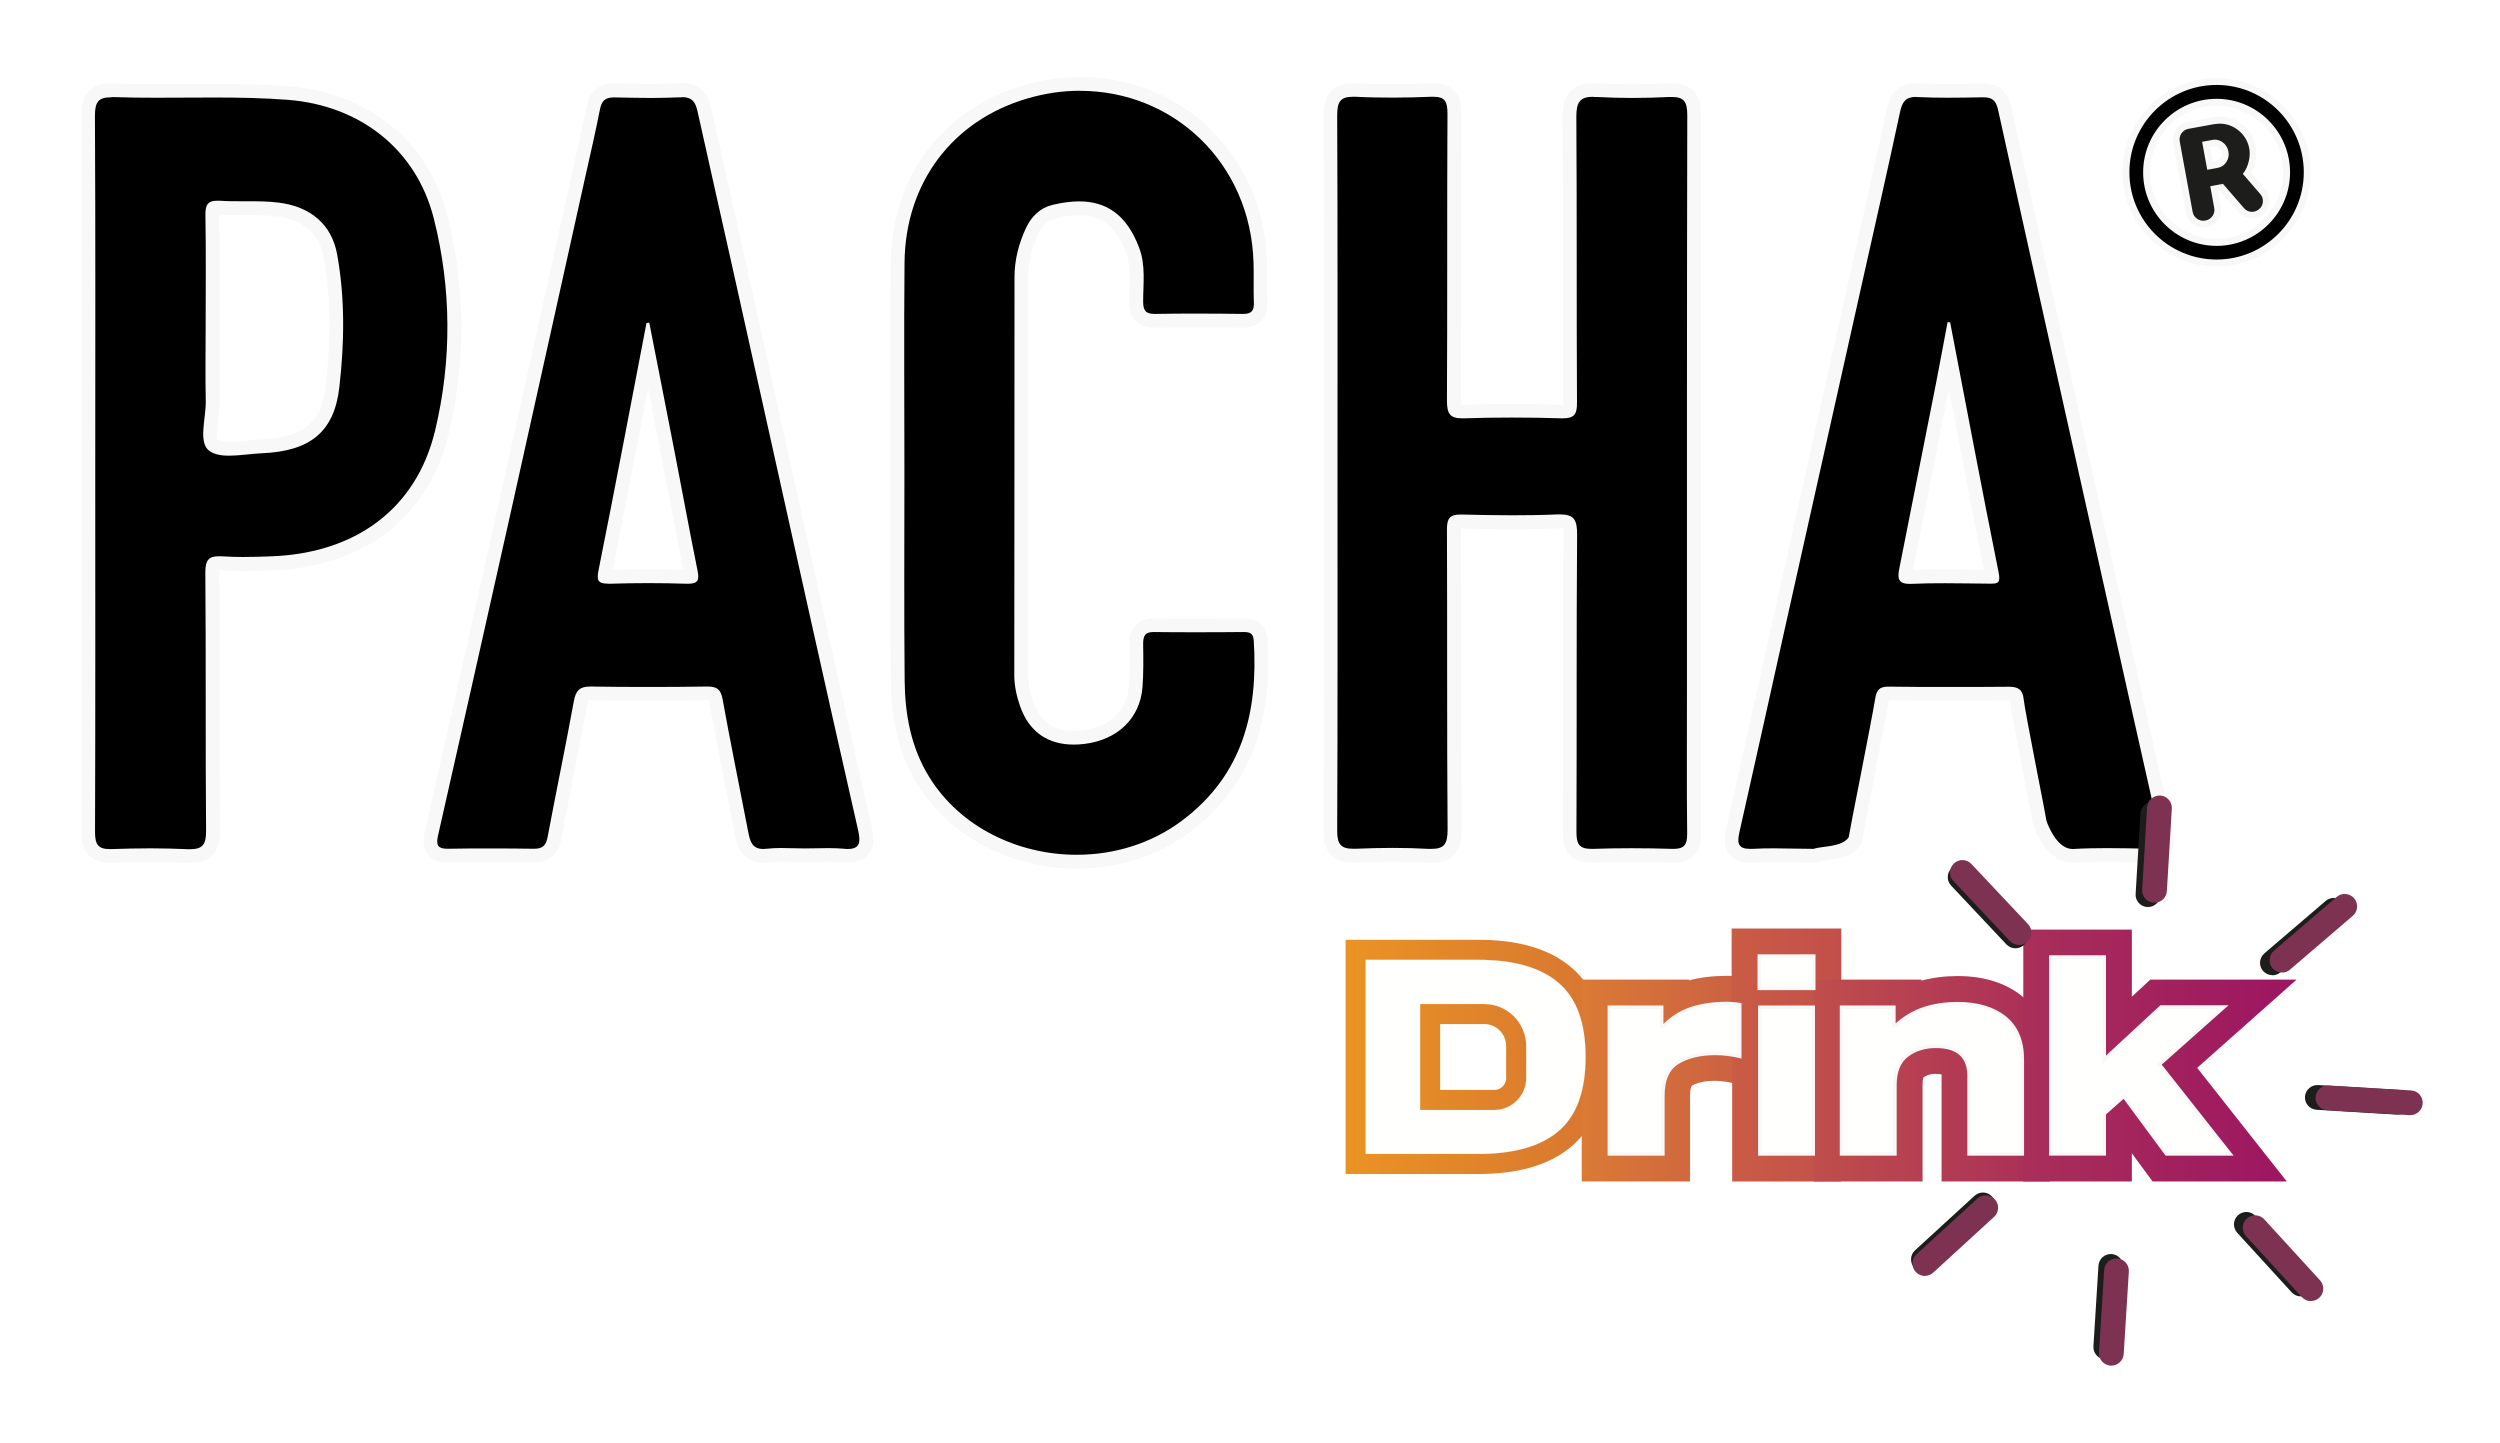 <?xml version="1.0" encoding="UTF-8"?> <svg xmlns="http://www.w3.org/2000/svg" width="227" height="131" viewBox="0 0 227 131" fill="none"><g filter="url(#filter0_d_273_227)"><path d="M129.266 77.702C128.223 77.643 127.141 77.614 126.049 77.614C124.957 77.614 123.845 77.643 122.743 77.692C122.646 77.692 122.548 77.692 122.46 77.692C122.012 77.692 121.368 77.643 120.92 77.194C120.452 76.716 120.393 76.023 120.393 75.398C120.432 67.101 120.432 58.813 120.422 50.516V35.367C120.422 27.079 120.422 18.792 120.393 10.495C120.393 9.821 120.452 9.138 120.92 8.659C121.368 8.21 122.002 8.162 122.441 8.162C122.529 8.162 122.616 8.162 122.704 8.162C123.825 8.22 124.947 8.24 126.078 8.24C127.209 8.24 128.379 8.21 129.53 8.162H129.754C130.163 8.162 130.749 8.201 131.168 8.62C131.597 9.06 131.655 9.694 131.655 10.319C131.636 14.438 131.636 18.567 131.636 22.687C131.636 27.255 131.636 31.833 131.607 36.401C131.607 36.997 131.685 37.182 131.743 37.231C131.782 37.27 131.909 37.348 132.377 37.348H132.523C133.976 37.299 135.429 37.28 136.882 37.28C138.335 37.28 139.895 37.299 141.396 37.348H141.416C141.962 37.348 142.05 37.27 142.069 37.26C142.098 37.231 142.176 37.104 142.176 36.557C142.157 32.624 142.157 28.7 142.157 24.766C142.157 20.051 142.157 15.336 142.118 10.631C142.118 9.958 142.176 9.196 142.674 8.689C143.142 8.21 143.815 8.162 144.283 8.162C144.39 8.162 144.497 8.162 144.614 8.171C145.667 8.23 146.759 8.259 147.842 8.259C148.924 8.259 150.036 8.23 151.138 8.171C151.235 8.171 151.333 8.171 151.43 8.171C151.859 8.171 152.483 8.22 152.922 8.659C153.38 9.128 153.448 9.811 153.448 10.485C153.409 24.492 153.419 38.5 153.419 52.508V65.91C153.419 69.17 153.409 72.421 153.439 75.681C153.439 76.169 153.4 76.794 152.98 77.214C152.571 77.633 151.986 77.672 151.576 77.672H151.44C150.201 77.633 148.963 77.614 147.725 77.614C146.584 77.614 145.433 77.633 144.292 77.682H144.097C143.678 77.682 143.064 77.633 142.635 77.204C142.186 76.755 142.128 76.101 142.137 75.505C142.157 71.601 142.157 67.706 142.157 63.801C142.157 58.706 142.157 53.62 142.196 48.525C142.196 47.949 142.137 47.598 142.02 47.48C141.923 47.383 141.669 47.324 141.279 47.324H141.055C139.807 47.383 138.491 47.412 137.028 47.412C135.468 47.412 133.898 47.383 132.338 47.344H132.328C131.831 47.344 131.743 47.422 131.743 47.422C131.724 47.441 131.646 47.549 131.646 48.056C131.665 51.99 131.665 55.934 131.665 59.868C131.665 65.022 131.665 70.176 131.704 75.33C131.704 75.974 131.646 76.696 131.178 77.175C130.729 77.624 130.076 77.682 129.627 77.682C129.53 77.682 129.422 77.682 129.315 77.682L129.266 77.702Z" fill="black"></path><path d="M144.273 8.806C144.37 8.806 144.468 8.806 144.565 8.806C145.648 8.864 146.74 8.894 147.832 8.894C148.924 8.894 150.045 8.864 151.157 8.806C151.245 8.806 151.333 8.806 151.411 8.806C152.551 8.806 152.805 9.284 152.805 10.504C152.766 27.792 152.776 45.079 152.776 62.367C152.776 66.818 152.746 71.259 152.795 75.71C152.805 76.716 152.512 77.077 151.557 77.077C151.518 77.077 151.479 77.077 151.44 77.077C150.192 77.038 148.953 77.018 147.705 77.018C146.555 77.018 145.404 77.038 144.253 77.077C144.195 77.077 144.136 77.077 144.078 77.077C142.996 77.077 142.732 76.628 142.742 75.525C142.781 66.535 142.732 57.535 142.801 48.544C142.81 47.197 142.518 46.709 141.26 46.709C141.182 46.709 141.094 46.709 141.006 46.709C139.671 46.768 138.335 46.787 136.999 46.787C135.439 46.787 133.879 46.758 132.318 46.719C132.279 46.719 132.25 46.719 132.211 46.719C131.246 46.719 130.983 47.061 130.983 48.066C131.022 57.164 130.973 66.252 131.041 75.349C131.041 76.638 130.719 77.077 129.588 77.077C129.5 77.077 129.403 77.077 129.305 77.077C128.223 77.018 127.141 76.989 126.058 76.989C124.976 76.989 123.825 77.018 122.714 77.067C122.626 77.067 122.538 77.067 122.46 77.067C121.358 77.067 121.007 76.657 121.017 75.398C121.066 64.553 121.046 53.718 121.046 42.873C121.046 32.077 121.066 21.291 121.017 10.495C121.017 9.274 121.28 8.786 122.441 8.786C122.519 8.786 122.597 8.786 122.675 8.786C123.806 8.845 124.937 8.864 126.068 8.864C127.199 8.864 128.399 8.835 129.559 8.786C129.627 8.786 129.686 8.786 129.754 8.786C130.817 8.786 131.031 9.235 131.031 10.319C130.983 19.016 131.031 27.704 130.983 36.401C130.983 37.582 131.265 37.983 132.377 37.983C132.426 37.983 132.484 37.983 132.543 37.983C133.986 37.934 135.429 37.914 136.872 37.914C138.315 37.914 139.875 37.934 141.377 37.983C141.426 37.983 141.474 37.983 141.513 37.983C142.528 37.983 142.801 37.631 142.791 36.557C142.742 27.919 142.791 19.27 142.732 10.631C142.723 9.284 143.054 8.786 144.273 8.786V8.806ZM144.273 7.556C143.941 7.556 142.927 7.556 142.225 8.269C141.562 8.943 141.484 9.899 141.484 10.661C141.523 15.366 141.523 20.149 141.523 24.776C141.523 28.709 141.523 32.653 141.543 36.587C141.543 36.655 141.543 36.704 141.543 36.753C141.543 36.753 141.523 36.753 141.513 36.753H141.406C139.856 36.704 138.335 36.684 136.872 36.684C135.409 36.684 133.918 36.704 132.504 36.753H132.377C132.328 36.753 132.279 36.753 132.24 36.753C132.24 36.675 132.231 36.577 132.24 36.44C132.27 31.852 132.27 27.186 132.27 22.667C132.27 18.567 132.27 14.458 132.289 10.358C132.289 9.636 132.221 8.816 131.626 8.22C130.973 7.566 130.066 7.566 129.764 7.566C129.686 7.566 129.598 7.566 129.52 7.566C128.36 7.615 127.199 7.644 126.088 7.644C124.976 7.644 123.835 7.615 122.753 7.566C122.646 7.566 122.548 7.566 122.46 7.566C122.139 7.566 121.183 7.566 120.5 8.249C119.867 8.884 119.789 9.753 119.789 10.524C119.828 18.802 119.828 27.216 119.818 35.347V42.893V50.458C119.818 58.638 119.818 67.091 119.789 75.408C119.789 76.111 119.867 77.009 120.5 77.643C121.115 78.258 121.924 78.326 122.48 78.326C122.577 78.326 122.685 78.326 122.792 78.326C123.903 78.278 125.005 78.248 126.078 78.248C127.15 78.248 128.223 78.278 129.257 78.326C129.383 78.326 129.5 78.336 129.608 78.336C130.163 78.336 130.983 78.268 131.597 77.643C132.24 76.999 132.318 76.081 132.309 75.349C132.27 70.186 132.27 64.944 132.27 59.868C132.27 55.934 132.27 52.01 132.25 48.076C132.25 48.047 132.25 48.017 132.25 47.988H132.309C133.713 48.017 135.361 48.056 137.018 48.056C138.5 48.056 139.827 48.027 141.075 47.978C141.143 47.978 141.211 47.978 141.27 47.978C141.387 47.978 141.474 47.978 141.533 47.988C141.552 48.086 141.562 48.261 141.562 48.544C141.523 53.64 141.523 58.823 141.523 63.831C141.523 67.726 141.523 71.63 141.504 75.525C141.504 76.198 141.572 77.048 142.186 77.663C142.849 78.326 143.785 78.326 144.088 78.326C144.156 78.326 144.234 78.326 144.312 78.326C145.394 78.287 146.506 78.268 147.715 78.268C148.846 78.268 150.065 78.287 151.411 78.326H151.567C151.869 78.326 152.766 78.326 153.409 77.682C153.995 77.087 154.063 76.267 154.053 75.701C154.014 72.45 154.024 69.141 154.024 65.939V62.376V52.059C154.024 38.441 154.024 24.366 154.053 10.514C154.053 9.743 153.975 8.864 153.351 8.24C152.678 7.566 151.732 7.566 151.42 7.566C151.323 7.566 151.216 7.566 151.099 7.566C150.006 7.625 148.914 7.654 147.842 7.654C146.769 7.654 145.697 7.625 144.643 7.566C144.517 7.566 144.39 7.556 144.283 7.556H144.273Z" fill="#F8F8F8"></path><path d="M158.509 77.712C158.265 77.712 157.534 77.712 157.115 77.184C156.725 76.696 156.803 76.042 156.939 75.466C157.846 71.454 158.733 67.452 159.621 63.44L168.874 22.023C169.771 18.04 170.668 14.057 171.517 10.065C171.712 9.138 172.121 8.191 173.603 8.191H173.808C174.676 8.24 175.554 8.249 176.431 8.249C177.475 8.249 178.518 8.23 179.561 8.21H179.698C180.79 8.21 181.385 8.708 181.628 9.841C183.988 20.529 186.367 31.218 188.756 41.897L190.784 50.975C192.627 59.204 194.46 67.442 196.323 75.662C196.44 76.179 196.508 76.765 196.157 77.204C195.806 77.643 195.241 77.692 194.841 77.692H194.529C193.339 77.663 192.15 77.633 190.95 77.633C189.751 77.633 188.825 77.663 187.898 77.712C185.802 77.712 184.856 74.754 184.846 74.725L184.827 74.656V74.588C184.797 74.441 184.524 73.007 184.222 71.474C183.462 67.54 182.818 64.241 182.75 63.577C182.691 63.05 182.613 62.982 182.048 62.982C180.215 63.001 178.411 63.001 176.607 63.001C174.803 63.001 172.931 63.001 171.088 62.972H171.068C170.629 62.972 170.581 62.972 170.493 63.528C170.288 64.787 169.508 68.79 168.884 72.001C168.494 74.012 168.123 75.906 168.094 76.101L168.075 76.247L167.987 76.384C167.402 77.243 166.232 77.399 165.296 77.516C164.964 77.565 164.662 77.604 164.486 77.663L164.389 77.702H164.282C163.726 77.702 163.18 77.692 162.624 77.682C161.98 77.672 161.337 77.653 160.693 77.653C160.05 77.653 159.416 77.663 158.782 77.702C158.694 77.702 158.519 77.702 158.519 77.702L158.509 77.712ZM172.619 52.361C172.619 52.361 172.745 52.4 172.979 52.4H173.116C174.15 52.351 175.173 52.332 176.207 52.332C177.172 52.332 178.128 52.342 179.093 52.361C179.093 52.361 180.478 52.381 180.507 52.381C180.507 52.312 180.488 52.224 180.468 52.107C179.308 46.358 178.196 40.501 177.114 34.84L176.577 32.018C176.392 32.975 176.217 33.941 176.031 34.898C174.949 40.364 173.867 45.831 172.784 51.287L172.697 51.727C172.609 52.166 172.619 52.322 172.638 52.371L172.619 52.361Z" fill="black"></path><path d="M173.613 8.816C173.672 8.816 173.73 8.816 173.789 8.816C174.676 8.855 175.554 8.874 176.441 8.874C177.504 8.874 178.567 8.855 179.63 8.835C179.649 8.835 179.678 8.835 179.698 8.835C180.488 8.835 180.829 9.118 181.024 9.967C183.803 22.599 186.631 35.22 189.449 47.842C191.526 57.164 193.612 66.486 195.709 75.798C195.904 76.677 195.777 77.067 194.831 77.067C194.802 77.067 194.773 77.067 194.743 77.067C193.476 77.038 192.198 77.009 190.931 77.009C189.907 77.009 188.873 77.028 187.849 77.087C187.82 77.087 187.801 77.087 187.771 77.087C186.328 77.087 185.49 74.754 185.422 74.539C185.402 74.246 183.462 64.602 183.354 63.518C183.267 62.63 182.867 62.357 182.028 62.357C182.018 62.357 182.009 62.357 181.999 62.357C180.176 62.376 178.362 62.376 176.539 62.376C174.715 62.376 172.901 62.376 171.088 62.347C171.078 62.347 171.068 62.347 171.059 62.347C170.259 62.347 169.996 62.64 169.869 63.431C169.528 65.539 167.499 75.642 167.46 76.032C166.836 76.94 165.023 76.813 164.262 77.077C163.063 77.077 161.864 77.028 160.654 77.028C160.011 77.028 159.367 77.038 158.724 77.077C158.646 77.077 158.568 77.077 158.499 77.077C157.446 77.077 157.31 76.589 157.534 75.593C158.948 69.326 160.333 63.06 161.727 56.793C163.989 46.641 166.261 36.499 168.533 26.347C169.732 20.959 170.971 15.58 172.121 10.182C172.326 9.235 172.638 8.796 173.604 8.796L173.613 8.816ZM172.979 53.015C173.028 53.015 173.087 53.015 173.145 53.015C174.159 52.966 175.173 52.957 176.197 52.957C177.523 52.957 178.849 52.986 180.176 52.996C180.254 52.996 180.332 52.996 180.4 52.996C181.004 52.996 181.268 52.918 181.073 51.971C179.552 44.415 178.128 36.841 176.675 29.276C176.597 29.266 176.519 29.256 176.441 29.246C176.09 31.081 175.758 32.926 175.398 34.761C174.286 40.374 173.174 45.977 172.063 51.59C171.897 52.439 171.887 53.015 172.979 53.015ZM173.613 7.556C171.419 7.556 171.039 9.343 170.912 9.928C170.064 13.911 169.147 17.942 168.27 21.857L167.324 26.084L165.676 33.434C163.96 41.136 162.234 48.828 160.518 56.529L159.036 63.187C158.139 67.228 157.232 71.279 156.325 75.32C156.228 75.759 155.994 76.774 156.627 77.565C157.232 78.326 158.197 78.326 158.509 78.326C158.607 78.326 158.704 78.326 158.812 78.326C159.367 78.297 159.972 78.278 160.674 78.278C161.317 78.278 161.961 78.287 162.595 78.307C163.151 78.317 163.706 78.326 164.272 78.326H164.486L164.691 78.258C164.799 78.219 165.14 78.17 165.374 78.141C166.378 78.004 167.753 77.829 168.504 76.735L168.679 76.472L168.709 76.159C168.738 75.954 169.118 73.992 169.489 72.099C170.113 68.887 170.893 64.895 171.098 63.626C171.098 63.616 171.098 63.606 171.098 63.587C172.921 63.606 174.725 63.616 176.529 63.616C178.352 63.616 180.176 63.616 181.999 63.596C181.999 63.596 182.067 63.596 182.097 63.596C182.097 63.606 182.097 63.616 182.097 63.636C182.165 64.329 182.808 67.647 183.579 71.601C183.852 73.026 184.144 74.5 184.173 74.686V74.822L184.222 74.9C184.261 75.037 185.324 78.326 187.762 78.326C187.81 78.326 187.859 78.326 187.908 78.326C188.815 78.278 189.8 78.248 190.921 78.248C192.12 78.248 193.31 78.278 194.509 78.307H194.704H194.812C195.114 78.307 196.04 78.307 196.615 77.585C197.201 76.853 196.996 75.915 196.898 75.515C195.016 67.208 193.164 58.892 191.311 50.575L190.638 47.568L189.439 42.2C187.06 31.55 184.602 20.539 182.214 9.704C181.901 8.279 181.073 7.586 179.669 7.586H179.571C178.489 7.605 177.445 7.625 176.412 7.625C175.446 7.625 174.598 7.605 173.818 7.566C173.74 7.566 173.662 7.566 173.584 7.566L173.613 7.556ZM173.301 51.746C174.393 46.27 175.476 40.794 176.558 35.318C177.582 40.706 178.645 46.26 179.747 51.727H179.064C178.108 51.707 177.153 51.688 176.187 51.688C175.095 51.688 174.169 51.707 173.301 51.736V51.746Z" fill="#F8F8F8"></path><path d="M68.919 77.721C67.329 77.721 67.066 76.364 66.929 75.642C66.647 74.188 66.364 72.733 66.081 71.288C65.574 68.731 65.077 66.174 64.609 63.616C64.501 63.011 64.414 62.972 63.838 62.972C61.995 63.001 60.211 63.011 58.427 63.011C56.711 63.011 54.985 63.001 53.269 62.972C52.625 62.972 52.479 63.05 52.342 63.772C51.942 65.978 51.504 68.184 51.065 70.391C50.694 72.294 50.314 74.188 49.963 76.091C49.826 76.833 49.485 77.692 48.13 77.692C46.774 77.672 45.468 77.663 44.161 77.663C42.855 77.663 41.597 77.663 40.31 77.692C39.851 77.692 39.286 77.643 38.944 77.214C38.603 76.784 38.672 76.218 38.769 75.769C41.002 65.92 43.215 56.061 45.419 46.212C47.028 38.988 48.637 31.765 50.236 24.541L52.479 14.458C52.83 12.906 53.181 11.354 53.483 9.802C53.697 8.738 54.302 8.22 55.336 8.22C56.496 8.24 57.588 8.269 58.68 8.269C59.577 8.269 60.465 8.249 61.362 8.21H61.537C62.99 8.21 63.39 9.167 63.575 10.007C64.189 12.769 64.804 15.531 65.428 18.304C65.886 20.344 66.344 22.394 66.803 24.434C66.803 24.434 72.331 49.355 73.57 54.889C75.081 61.683 76.612 68.477 78.153 75.271C78.309 75.964 78.396 76.667 77.987 77.194C77.704 77.555 77.255 77.731 76.622 77.731C76.495 77.731 76.368 77.731 76.222 77.712C75.783 77.672 75.344 77.663 74.906 77.663C74.545 77.663 74.174 77.663 73.814 77.682C73.443 77.682 73.063 77.702 72.692 77.702C72.322 77.702 71.98 77.692 71.629 77.682C71.278 77.672 70.927 77.663 70.576 77.663C70.157 77.663 69.738 77.672 69.318 77.721C69.182 77.741 69.065 77.741 68.948 77.741L68.919 77.721ZM54.517 52.371C54.575 52.381 54.663 52.391 54.809 52.391H54.946C56.126 52.351 57.296 52.332 58.475 52.332C59.655 52.332 60.825 52.351 62.005 52.391H62.025C62.259 52.391 62.366 52.371 62.415 52.361C62.386 52.342 62.386 52.205 62.327 51.912C61.879 49.677 61.449 47.441 61.02 45.206L60.309 41.526C59.772 38.783 58.436 31.95 58.436 31.95L57.871 34.879C56.788 40.54 55.706 46.192 54.575 51.844C54.517 52.127 54.507 52.283 54.507 52.361L54.517 52.371Z" fill="black"></path><path d="M61.518 8.816C62.454 8.816 62.756 9.284 62.941 10.133C64.004 14.946 65.096 19.748 66.169 24.561C68.431 34.713 70.674 44.864 72.936 55.016C74.447 61.81 75.978 68.614 77.519 75.398C77.753 76.442 77.704 77.087 76.583 77.087C76.475 77.087 76.368 77.087 76.241 77.067C75.783 77.028 75.325 77.009 74.857 77.009C74.126 77.009 73.384 77.038 72.653 77.038C71.951 77.038 71.239 76.999 70.537 76.999C70.089 76.999 69.65 77.018 69.211 77.067C69.104 77.077 69.006 77.087 68.909 77.087C67.895 77.087 67.7 76.394 67.534 75.515C66.764 71.503 65.935 67.511 65.213 63.489C65.047 62.562 64.667 62.337 63.819 62.337C63.799 62.337 63.77 62.337 63.751 62.337C61.976 62.367 60.201 62.376 58.427 62.376C56.652 62.376 54.985 62.367 53.269 62.337C53.249 62.337 53.22 62.337 53.2 62.337C52.245 62.337 51.884 62.689 51.708 63.655C50.958 67.765 50.099 71.864 49.329 75.974C49.183 76.755 48.89 77.067 48.11 77.067C48.1 77.067 48.081 77.067 48.071 77.067C46.765 77.048 45.458 77.038 44.151 77.038C42.845 77.038 41.577 77.038 40.29 77.067C40.271 77.067 40.251 77.067 40.232 77.067C39.383 77.067 39.178 76.774 39.364 75.915C41.597 66.066 43.81 56.207 46.014 46.358C48.257 36.304 50.48 26.249 52.713 16.195C53.181 14.106 53.668 12.017 54.078 9.919C54.234 9.157 54.556 8.845 55.326 8.845C55.345 8.845 55.365 8.845 55.384 8.845C56.477 8.864 57.569 8.894 58.661 8.894C59.568 8.894 60.474 8.874 61.371 8.835C61.42 8.835 61.469 8.835 61.518 8.835V8.816ZM54.809 53.005C54.809 53.005 54.907 53.005 54.955 53.005C56.126 52.966 57.296 52.947 58.475 52.947C59.655 52.947 60.816 52.966 61.976 53.005C62.015 53.005 62.054 53.005 62.093 53.005C63.019 53.005 63.107 52.625 62.931 51.776C62.23 48.32 61.596 44.855 60.923 41.389C60.143 37.358 59.343 33.327 58.553 29.295C58.466 29.305 58.388 29.314 58.3 29.334C56.867 36.792 55.453 44.259 53.961 51.707C53.766 52.673 53.853 52.996 54.799 52.996L54.809 53.005ZM61.518 7.556C61.449 7.556 61.381 7.556 61.313 7.556C60.513 7.595 59.645 7.615 58.661 7.615C57.578 7.615 56.496 7.595 55.414 7.566H55.404H55.336C54.4 7.566 53.21 7.927 52.869 9.655C52.557 11.207 52.206 12.789 51.864 14.311L51.504 15.902L49.651 24.248C48.042 31.521 46.423 38.793 44.805 46.065C42.523 56.295 40.28 66.242 38.155 75.623C38.077 75.964 37.872 76.872 38.447 77.594C39.013 78.307 39.939 78.307 40.241 78.307H40.31C41.597 78.287 42.874 78.278 44.161 78.278C45.458 78.278 46.765 78.278 48.062 78.307C49.485 78.307 50.304 77.594 50.568 76.198C50.919 74.295 51.299 72.391 51.669 70.488C52.098 68.321 52.537 66.086 52.947 63.87C52.976 63.733 52.995 63.645 53.015 63.587C53.054 63.587 53.122 63.587 53.21 63.587C54.936 63.616 56.681 63.626 58.436 63.626C60.192 63.626 61.995 63.616 63.78 63.587C63.858 63.587 63.916 63.587 63.965 63.587C63.965 63.616 63.985 63.665 63.994 63.714C64.453 66.271 64.969 68.858 65.457 71.367C65.749 72.831 66.032 74.285 66.315 75.749C66.452 76.462 66.812 78.336 68.919 78.336C69.055 78.336 69.201 78.336 69.367 78.307C69.708 78.268 70.089 78.248 70.547 78.248C70.888 78.248 71.23 78.248 71.571 78.268C71.932 78.278 72.302 78.287 72.663 78.287C73.043 78.287 73.424 78.287 73.804 78.268C74.165 78.268 74.516 78.248 74.876 78.248C75.374 78.248 75.773 78.268 76.144 78.297C76.31 78.317 76.466 78.317 76.602 78.317C77.431 78.317 78.055 78.053 78.465 77.546C79.128 76.716 78.874 75.623 78.757 75.095C77.392 69.112 75.939 62.63 74.174 54.714C72.946 49.208 71.727 43.703 70.508 38.197C69.474 33.551 68.451 28.904 67.417 24.258C66.959 22.198 66.5 20.149 66.032 18.099C65.408 15.346 64.794 12.593 64.189 9.831C63.858 8.308 62.961 7.537 61.547 7.537L61.518 7.556ZM55.238 51.736C56.33 46.231 57.413 40.638 58.446 35.22C58.865 37.358 59.285 39.496 59.694 41.633C59.928 42.854 60.162 44.074 60.396 45.294C60.806 47.441 61.215 49.589 61.644 51.736C60.591 51.707 59.519 51.688 58.466 51.688C57.413 51.688 56.311 51.707 55.228 51.736H55.238Z" fill="#F8F8F8"></path><path d="M16.625 77.702C15.504 77.653 14.382 77.624 13.261 77.624C12.139 77.624 10.94 77.653 9.79 77.692H9.585C9.165 77.692 8.561 77.643 8.132 77.214C7.683 76.765 7.635 76.111 7.635 75.525C7.664 67.052 7.664 58.579 7.664 50.106V35.269C7.664 27.001 7.664 18.733 7.635 10.465C7.635 9.85 7.693 9.157 8.161 8.689C8.61 8.24 9.243 8.181 9.751 8.181H9.975C11.242 8.23 12.52 8.24 13.787 8.24C14.675 8.24 15.552 8.24 16.44 8.23C17.327 8.23 18.214 8.22 19.102 8.22C21.081 8.22 23.441 8.249 25.869 8.445C32.724 8.991 37.999 13.286 39.617 19.66C41.265 26.132 41.304 32.712 39.744 39.222C37.989 46.524 32.333 50.868 24.211 51.131C23.294 51.16 22.495 51.19 21.705 51.19C21.071 51.19 20.437 51.17 19.804 51.131C19.696 51.131 19.589 51.121 19.501 51.121C19.141 51.121 19.053 51.19 19.033 51.209C19.004 51.239 18.897 51.395 18.907 52.02C18.945 55.973 18.945 59.926 18.945 63.88C18.945 67.726 18.945 71.562 18.975 75.408C18.975 76.033 18.926 76.745 18.458 77.214C18.009 77.663 17.366 77.712 16.927 77.712H16.664L16.625 77.702ZM19.326 18.85C19.092 18.85 18.994 18.889 18.975 18.909C18.955 18.928 18.887 19.026 18.897 19.582C18.936 22.003 18.926 24.434 18.926 26.855V31.657C18.907 33.229 18.897 34.791 18.926 36.352C18.936 36.88 18.867 37.465 18.809 38.022C18.692 38.998 18.565 40.111 18.985 40.423C19.277 40.638 19.755 40.745 20.457 40.745C20.983 40.745 21.539 40.687 22.095 40.638C22.534 40.599 22.963 40.55 23.372 40.53C27.517 40.355 29.379 38.773 29.808 35.093C30.315 30.623 30.256 26.728 29.603 23.194C29.047 20.168 26.717 19.26 24.855 19.026C23.967 18.919 23.06 18.909 22.202 18.909H21.539C20.857 18.909 20.184 18.909 19.511 18.85C19.443 18.85 19.384 18.85 19.316 18.85H19.326Z" fill="black"></path><path d="M9.731 8.816C9.799 8.816 9.867 8.816 9.936 8.816C11.223 8.864 12.5 8.874 13.787 8.874C15.552 8.874 17.317 8.855 19.072 8.855C21.315 8.855 23.548 8.894 25.791 9.069C32.255 9.587 37.384 13.521 38.983 19.817C40.602 26.191 40.631 32.721 39.11 39.086C37.394 46.251 31.817 50.263 24.162 50.516C23.333 50.546 22.505 50.575 21.676 50.575C21.061 50.575 20.437 50.555 19.823 50.516C19.696 50.516 19.579 50.507 19.472 50.507C18.536 50.507 18.234 50.877 18.244 52.039C18.312 59.838 18.244 67.628 18.312 75.427C18.322 76.677 18 77.106 16.878 77.106C16.8 77.106 16.722 77.106 16.635 77.106C15.504 77.058 14.372 77.028 13.251 77.028C12.081 77.028 10.921 77.058 9.75 77.097C9.692 77.097 9.624 77.097 9.565 77.097C8.502 77.097 8.229 76.667 8.229 75.554C8.268 64.66 8.249 53.767 8.249 42.873C8.249 32.077 8.278 21.281 8.22 10.495C8.22 9.216 8.571 8.835 9.711 8.835L9.731 8.816ZM20.457 41.37C21.403 41.37 22.475 41.194 23.392 41.155C27.731 40.97 29.945 39.252 30.413 35.162C30.871 31.15 30.939 27.079 30.208 23.077C29.701 20.324 27.741 18.753 24.923 18.401C24.006 18.284 23.099 18.274 22.183 18.274C21.968 18.274 21.754 18.274 21.539 18.274C20.876 18.274 20.203 18.274 19.54 18.226C19.453 18.226 19.375 18.226 19.306 18.226C18.409 18.226 18.234 18.675 18.253 19.592C18.312 22.94 18.273 26.288 18.273 29.627C18.273 31.872 18.234 34.127 18.282 36.372C18.322 37.944 17.571 40.159 18.595 40.931C19.053 41.272 19.716 41.38 20.437 41.38L20.457 41.37ZM9.731 7.566C9.156 7.566 8.317 7.634 7.703 8.259C7.069 8.894 6.991 9.782 7.001 10.485C7.04 18.743 7.04 27.148 7.03 35.269V42.863V50.223C7.03 58.521 7.03 67.101 7.001 75.544C7.001 76.218 7.069 77.067 7.683 77.672C8.346 78.336 9.273 78.336 9.585 78.336C9.663 78.336 9.731 78.336 9.819 78.336C10.999 78.287 12.159 78.268 13.271 78.268C14.402 78.268 15.523 78.297 16.605 78.346C16.713 78.346 16.81 78.346 16.898 78.346C17.454 78.346 18.263 78.278 18.877 77.663C19.511 77.028 19.579 76.13 19.579 75.418C19.55 71.581 19.55 67.677 19.55 63.899C19.55 60.014 19.55 55.992 19.511 52.029C19.511 51.922 19.511 51.834 19.511 51.766C19.579 51.766 19.657 51.766 19.745 51.776C20.34 51.815 20.974 51.844 21.686 51.844C22.485 51.844 23.275 51.815 24.075 51.795H24.221C32.645 51.512 38.515 47.002 40.339 39.398C41.928 32.78 41.88 26.103 40.212 19.534C38.525 12.896 33.045 8.415 25.908 7.849C23.46 7.654 21.081 7.625 19.092 7.625C18.204 7.625 17.327 7.625 16.44 7.634C15.562 7.634 14.684 7.644 13.807 7.644C12.325 7.644 11.116 7.625 9.994 7.586C9.906 7.586 9.828 7.586 9.741 7.586L9.731 7.566ZM20.457 40.12C19.735 40.12 19.462 39.993 19.355 39.925C19.238 39.71 19.355 38.656 19.423 38.1C19.492 37.524 19.56 36.919 19.55 36.343C19.511 34.791 19.521 33.2 19.531 31.657C19.531 30.984 19.531 30.31 19.531 29.637C19.531 28.709 19.531 27.792 19.531 26.864C19.531 24.473 19.54 22.013 19.501 19.573C19.501 19.543 19.501 19.514 19.501 19.485C20.213 19.534 20.925 19.534 21.539 19.534H21.861H22.183C23.021 19.534 23.918 19.534 24.767 19.651C26.415 19.856 28.492 20.656 28.979 23.302C29.613 26.777 29.681 30.613 29.174 35.015C28.794 38.373 27.156 39.74 23.333 39.906C22.914 39.925 22.475 39.964 22.027 40.013C21.491 40.062 20.935 40.12 20.447 40.12H20.457Z" fill="#F8F8F8"></path><path d="M97.371 78.258C91.618 78.258 86.294 75.466 83.477 70.966C81.897 68.448 81.146 65.529 81.117 61.781C81.078 57.34 81.088 52.908 81.088 48.466V42.893C81.088 40.97 81.088 39.047 81.088 37.114C81.078 32.692 81.068 28.27 81.107 23.848C81.175 16.361 85.622 10.416 92.711 8.347C94.359 7.869 96.036 7.625 97.693 7.625C106.752 7.625 113.782 14.594 114.045 23.838C114.065 24.395 114.055 24.951 114.045 25.508C114.045 26.152 114.045 26.786 114.065 27.431C114.084 27.802 114.065 28.329 113.694 28.709C113.334 29.09 112.827 29.129 112.476 29.129C111.081 29.11 109.745 29.1 108.4 29.1C107.054 29.1 105.806 29.11 104.509 29.129C103.3 29.129 102.764 28.573 102.764 27.392C102.764 27.021 102.773 26.65 102.783 26.269C102.822 25.02 102.861 23.838 102.442 22.716C101.467 20.119 99.926 18.909 97.596 18.909C96.903 18.909 96.153 19.006 95.294 19.221C94.212 19.485 93.617 20.324 93.305 20.978C92.652 22.355 92.33 23.77 92.32 25.186C92.32 31.023 92.32 55.104 92.301 61.303C92.301 62.093 92.457 62.943 92.779 63.87C93.491 65.939 94.934 66.993 97.089 66.993C97.371 66.993 97.674 66.974 97.976 66.935C100.706 66.613 102.52 64.856 102.705 62.347C102.793 61.117 102.783 59.848 102.764 58.628C102.764 58.062 102.803 57.554 103.163 57.183C103.436 56.91 103.817 56.773 104.334 56.773C105.601 56.793 106.83 56.793 108.049 56.793C109.267 56.793 112.456 56.773 112.456 56.773C112.895 56.773 113.958 56.773 114.045 58.14C114.533 65.812 112.398 71.171 107.308 74.998C104.49 77.116 101.038 78.239 97.342 78.239L97.371 78.258Z" fill="black"></path><path d="M97.693 8.249C106.118 8.249 113.158 14.76 113.421 23.858C113.46 25.059 113.402 26.259 113.451 27.45C113.48 28.202 113.246 28.504 112.485 28.504C112.476 28.504 112.456 28.504 112.446 28.504C111.11 28.485 109.784 28.475 108.448 28.475C107.113 28.475 105.825 28.475 104.509 28.504C104.49 28.504 104.47 28.504 104.46 28.504C103.661 28.504 103.398 28.231 103.398 27.392C103.398 25.761 103.641 24.092 103.037 22.501C101.867 19.377 99.946 18.294 97.606 18.284C96.835 18.284 96.016 18.401 95.158 18.606C94.056 18.87 93.247 19.651 92.759 20.705C92.096 22.12 91.716 23.614 91.716 25.176C91.706 37.212 91.716 49.247 91.697 61.293C91.697 62.259 91.901 63.177 92.204 64.065C93.003 66.408 94.69 67.609 97.099 67.609C97.41 67.609 97.722 67.589 98.054 67.55C101.067 67.189 103.124 65.227 103.339 62.386C103.437 61.098 103.417 59.79 103.398 58.491C103.398 57.788 103.524 57.388 104.343 57.388C104.353 57.388 104.363 57.388 104.382 57.388C105.611 57.408 106.83 57.408 108.058 57.408C109.531 57.408 110.993 57.408 112.466 57.388C112.466 57.388 112.485 57.388 112.495 57.388C113.041 57.388 113.402 57.466 113.441 58.169C113.85 64.641 112.437 70.371 106.957 74.49C104.148 76.609 100.745 77.614 97.371 77.614C92.077 77.614 86.841 75.144 84.013 70.615C82.316 67.901 81.77 64.875 81.741 61.761C81.682 55.465 81.721 49.179 81.721 42.883C81.721 36.538 81.673 30.193 81.731 23.848C81.799 16.595 86.09 10.924 92.886 8.943C94.514 8.464 96.123 8.24 97.693 8.24V8.249ZM97.693 7C95.977 7 94.242 7.254 92.535 7.752C85.173 9.899 80.561 16.068 80.483 23.848C80.444 28.27 80.454 32.77 80.464 37.124C80.464 39.047 80.464 40.97 80.464 42.893C80.464 44.747 80.464 46.612 80.464 48.466C80.464 52.83 80.444 57.34 80.493 61.781C80.532 65.646 81.312 68.663 82.95 71.288C85.875 75.964 91.404 78.873 97.371 78.873C101.204 78.873 104.782 77.712 107.707 75.505C112.905 71.591 115.186 65.9 114.689 58.101C114.64 57.369 114.299 56.149 112.495 56.149H111.647C110.447 56.149 109.258 56.168 108.058 56.168C106.859 56.168 105.621 56.168 104.402 56.149C103.671 56.149 103.124 56.344 102.734 56.744C102.14 57.349 102.149 58.169 102.159 58.521V58.618C102.179 59.838 102.198 61.098 102.101 62.298C101.935 64.524 100.365 66.017 97.918 66.31C97.635 66.34 97.362 66.359 97.108 66.359C95.226 66.359 94.017 65.481 93.393 63.665C93.101 62.796 92.954 62.025 92.954 61.303C92.954 55.114 92.954 48.935 92.954 42.746C92.954 36.899 92.954 31.042 92.954 25.195C92.954 23.877 93.266 22.55 93.871 21.252C94.232 20.471 94.768 20.002 95.441 19.836C96.25 19.641 96.952 19.543 97.586 19.543C98.971 19.543 100.716 19.934 101.847 22.94C102.227 23.946 102.188 25.068 102.149 26.25C102.14 26.63 102.13 27.011 102.13 27.392C102.13 29.451 103.573 29.754 104.441 29.754H104.499C105.806 29.734 107.113 29.724 108.419 29.724C109.726 29.724 111.071 29.724 112.398 29.754C112.398 29.754 112.417 29.754 112.427 29.754C112.768 29.754 113.558 29.734 114.133 29.139C114.728 28.524 114.689 27.675 114.679 27.401C114.65 26.777 114.66 26.162 114.66 25.508C114.66 24.941 114.66 24.385 114.65 23.829C114.377 14.233 107.074 7 97.674 7H97.693Z" fill="#F8F8F8"></path><path d="M200.867 23.887C196.323 23.887 192.637 20.188 192.637 15.649C192.637 11.1 196.333 7.41 200.867 7.41C205.401 7.41 209.096 11.11 209.096 15.649C209.096 20.197 205.401 23.887 200.867 23.887ZM200.867 9.274C197.356 9.274 194.509 12.134 194.509 15.639C194.509 19.153 197.366 22.003 200.867 22.003C204.377 22.003 207.224 19.143 207.224 15.639C207.224 12.125 204.367 9.274 200.867 9.274Z" fill="#010000"></path><path d="M200.867 7.713C205.235 7.713 208.784 11.266 208.784 15.639C208.784 20.012 205.235 23.565 200.867 23.565C196.498 23.565 192.949 20.012 192.949 15.639C192.949 11.266 196.498 7.713 200.867 7.713ZM200.867 22.325C204.543 22.325 207.536 19.329 207.536 15.649C207.536 11.969 204.543 8.972 200.867 8.972C197.191 8.972 194.197 11.969 194.197 15.649C194.197 19.329 197.191 22.325 200.867 22.325ZM200.867 7.088C196.157 7.088 192.325 10.924 192.325 15.639C192.325 20.354 196.157 24.19 200.867 24.19C205.576 24.19 209.409 20.354 209.409 15.639C209.409 10.924 205.576 7.088 200.867 7.088ZM200.867 21.701C197.532 21.701 194.821 18.987 194.821 15.649C194.821 12.31 197.532 9.597 200.867 9.597C204.202 9.597 206.912 12.31 206.912 15.649C206.912 18.987 204.202 21.701 200.867 21.701Z" fill="#F8F8F8"></path><path d="M141.123 89.249C139.485 87.844 137.057 87.151 133.82 87.151H123.601V104.78H133.82C137.057 104.78 139.495 104.087 141.123 102.701C142.762 101.295 143.571 99.06 143.571 95.975C143.571 92.871 142.752 90.636 141.123 89.249ZM138.179 97.888C138.179 99.479 136.882 100.787 135.283 100.787H128.545V91.163H134.356C136.472 91.163 138.179 92.871 138.179 94.989V97.888Z" stroke="url(#paint0_linear_273_227)" stroke-width="3.64" stroke-miterlimit="10"></path><path d="M153.078 107.279H143.22V88.947H152.971V89.015C154.004 88.742 155.155 88.605 156.413 88.605C156.871 88.605 157.368 88.644 157.924 88.732L160.04 89.054V99.079L156.959 98.347C155.418 97.976 153.965 98.123 153.214 98.591C153.205 98.601 153.058 98.796 153.058 99.44V107.269L153.078 107.279ZM148.222 95.702V97.918C148.407 97 148.739 96.268 149.148 95.702H148.222Z" fill="url(#paint1_linear_273_227)"></path><path d="M166.739 88.947H156.881V107.279H166.739V88.947Z" fill="url(#paint2_linear_273_227)"></path><path d="M166.788 84.31H156.832V92.246H166.788V84.31Z" fill="url(#paint3_linear_273_227)"></path><path d="M185.724 107.279H175.895V97.722C175.895 97.654 175.895 97.595 175.895 97.556C175.788 97.537 175.622 97.508 175.368 97.508C174.754 97.508 174.452 97.683 174.267 97.82C174.267 97.82 174.169 97.869 174.169 98.532V107.279H164.311V88.947H174.062V89.044C175.066 88.771 176.178 88.625 177.358 88.625C179.717 88.625 181.687 89.24 183.189 90.44C184.339 91.368 185.714 93.115 185.714 96.19V107.279H185.724ZM169.303 95.633V97.049C169.411 96.512 169.576 96.043 169.771 95.633H169.303ZM179.522 94.023C180.107 94.618 180.517 95.37 180.731 96.258V96.2C180.731 94.882 180.254 94.501 180.078 94.364C179.912 94.237 179.727 94.12 179.522 94.032V94.023Z" fill="url(#paint4_linear_273_227)"></path><path d="M207.244 107.279H195.055L193.173 104.721V107.279H183.315V84.408H193.173V90.499L194.851 88.947H208.131L199.102 96.961L207.244 107.279Z" fill="url(#paint5_linear_273_227)"></path><path d="M141.123 89.249C139.485 87.844 137.057 87.151 133.82 87.151H123.601V104.78H133.82C137.057 104.78 139.495 104.087 141.123 102.701C142.762 101.295 143.571 99.06 143.571 95.975C143.571 92.871 142.752 90.636 141.123 89.249ZM138.179 97.888C138.179 99.479 136.882 100.787 135.283 100.787H128.545V91.163H134.356C136.472 91.163 138.179 92.871 138.179 94.989V97.888Z" fill="#FFFFFD" stroke="#F8F8F8" stroke-width="0.01" stroke-miterlimit="10"></path><path d="M150.484 91.446V93.193H150.63C151.303 92.471 152.113 91.934 153.058 91.602C154.004 91.26 155.126 91.094 156.422 91.094C156.754 91.094 157.125 91.124 157.554 91.192V95.907C156.793 95.721 156.062 95.633 155.33 95.633C153.936 95.633 152.795 95.907 151.908 96.463C151.021 97.01 150.572 98.005 150.572 99.44V104.77H145.716V91.446H150.474H150.484Z" fill="#FFFFFD"></path><path d="M150.738 104.936H145.57V91.299H150.64V92.978C151.303 92.305 152.103 91.797 153.01 91.475C153.965 91.133 155.116 90.958 156.432 90.958C156.764 90.958 157.154 90.997 157.593 91.055L157.729 91.075V96.121L157.534 96.073C156.793 95.897 156.062 95.809 155.35 95.809C153.985 95.809 152.863 96.082 152.005 96.609C151.167 97.127 150.748 98.084 150.748 99.45V104.936H150.738ZM145.882 104.624H150.426V99.45C150.426 97.966 150.904 96.922 151.83 96.346C152.737 95.78 153.917 95.497 155.34 95.497C156.013 95.497 156.705 95.575 157.407 95.731V91.348C157.047 91.299 156.715 91.27 156.432 91.27C155.155 91.27 154.043 91.436 153.117 91.768C152.2 92.09 151.401 92.617 150.748 93.32L150.699 93.369H150.328V91.612H145.882V104.624Z" fill="#F8F8F8"></path><path d="M159.338 86.809H164.291V89.747H159.338V86.809ZM159.387 91.446H164.243V104.77H159.387V91.446Z" fill="#FFFFFD"></path><path d="M164.399 104.936H159.231V91.299H164.399V104.936ZM159.543 104.624H164.087V91.612H159.543V104.624ZM164.447 89.903H159.182V86.653H164.447V89.903ZM159.494 89.591H164.135V86.965H159.494V89.591Z" fill="#F8F8F8"></path><path d="M171.566 93.125H171.712C172.463 92.432 173.301 91.924 174.228 91.602C175.144 91.28 176.187 91.124 177.358 91.124C179.152 91.124 180.575 91.543 181.638 92.393C182.701 93.242 183.228 94.501 183.228 96.18V104.77H178.391V97.713C178.391 95.907 177.377 94.999 175.359 94.999C174.345 94.999 173.467 95.272 172.745 95.829C172.024 96.375 171.663 97.283 171.663 98.532V104.78H166.807V91.456H171.566V93.135V93.125Z" fill="#FFFFFD"></path><path d="M183.384 104.936H178.235V97.722C178.235 96.004 177.299 95.165 175.359 95.165C174.384 95.165 173.535 95.428 172.843 95.956C172.16 96.473 171.819 97.342 171.819 98.532V104.936H166.651V91.299H171.722V92.92C172.463 92.266 173.282 91.778 174.179 91.465C175.105 91.143 176.178 90.977 177.358 90.977C179.181 90.977 180.653 91.416 181.736 92.285C182.828 93.164 183.384 94.482 183.384 96.2V104.946V104.936ZM178.547 104.624H183.072V96.19C183.072 94.569 182.555 93.34 181.541 92.519C180.517 91.7 179.113 91.29 177.358 91.29C176.207 91.29 175.173 91.446 174.276 91.758C173.379 92.07 172.55 92.568 171.819 93.242L171.77 93.281H171.4V91.602H166.953V104.614H171.497V98.523C171.497 97.225 171.887 96.278 172.638 95.692C173.389 95.126 174.296 94.833 175.349 94.833C177.465 94.833 178.537 95.799 178.537 97.703V104.604L178.547 104.624Z" fill="#F8F8F8"></path><path d="M202.086 104.78H196.313L192.442 99.548L190.667 101.129V104.78H185.812V86.907H190.667V96.209L195.826 91.446H201.549L195.679 96.658L202.086 104.78Z" fill="#FFFFFD"></path><path d="M202.407 104.936H196.235L196.186 104.868L192.423 99.772L190.823 101.188V104.926H185.656V86.741H190.823V95.848L195.757 91.28H201.949L195.884 96.668L202.407 104.926V104.936ZM196.391 104.624H201.764L195.465 96.639L201.14 91.612H195.894L190.521 96.58V87.073H185.977V104.633H190.521V101.071L192.481 99.333L192.579 99.47L196.401 104.633L196.391 104.624Z" fill="#F8F8F8"></path><path d="M194.636 82.358C194.636 82.358 194.587 82.358 194.568 82.358C193.944 82.319 193.476 81.792 193.515 81.167L193.953 73.846C193.992 73.221 194.538 72.772 195.143 72.792C195.767 72.831 196.235 73.358 196.196 73.983L195.757 81.304C195.718 81.899 195.231 82.358 194.636 82.358Z" fill="#1D1D1B"></path><path d="M205.937 88.547C205.616 88.547 205.304 88.41 205.079 88.156C204.679 87.688 204.728 86.975 205.206 86.565L210.774 81.802C211.242 81.401 211.954 81.45 212.363 81.928C212.763 82.397 212.714 83.109 212.236 83.519L206.669 88.283C206.454 88.469 206.201 88.556 205.937 88.556V88.547Z" fill="#1D1D1B"></path><path d="M217.326 101.207C217.326 101.207 217.277 101.207 217.258 101.207L209.945 100.768C209.321 100.729 208.853 100.202 208.892 99.577C208.931 98.952 209.477 98.493 210.081 98.523L217.394 98.962C218.019 99.001 218.487 99.528 218.448 100.153C218.409 100.748 217.921 101.207 217.326 101.207Z" fill="#1D1D1B"></path><path d="M208.511 117.714C208.209 117.714 207.907 117.587 207.683 117.343L202.739 111.935C202.32 111.476 202.349 110.764 202.807 110.344C203.266 109.924 203.977 109.953 204.397 110.412L209.34 115.82C209.76 116.279 209.73 116.991 209.272 117.411C209.058 117.606 208.784 117.704 208.511 117.704V117.714Z" fill="#1D1D1B"></path><path d="M190.804 123.434C190.804 123.434 190.755 123.434 190.736 123.434C190.112 123.395 189.644 122.858 189.683 122.243L190.141 114.922C190.18 114.297 190.716 113.829 191.331 113.868C191.955 113.907 192.423 114.444 192.384 115.059L191.925 122.38C191.886 122.975 191.389 123.434 190.804 123.434Z" fill="#1D1D1B"></path><path d="M174.247 115.488C173.945 115.488 173.642 115.361 173.418 115.117C172.999 114.658 173.028 113.946 173.486 113.526L178.888 108.577C179.347 108.157 180.059 108.187 180.478 108.645C180.897 109.104 180.868 109.817 180.41 110.236L175.008 115.185C174.793 115.381 174.52 115.478 174.247 115.478V115.488Z" fill="#1D1D1B"></path><path d="M182.603 86.106C182.301 86.106 182.009 85.989 181.784 85.755L176.763 80.415C176.334 79.966 176.353 79.254 176.811 78.824C177.26 78.395 177.972 78.424 178.401 78.873L183.423 84.213C183.852 84.662 183.832 85.374 183.374 85.804C183.159 86.009 182.877 86.106 182.603 86.106Z" fill="#1D1D1B"></path><path d="M195.231 81.967C195.231 81.967 195.182 81.967 195.163 81.967C194.538 81.928 194.07 81.401 194.109 80.777L194.558 73.29C194.597 72.665 195.143 72.206 195.748 72.235C196.372 72.274 196.84 72.802 196.801 73.426L196.352 80.913C196.313 81.509 195.826 81.967 195.231 81.967Z" fill="url(#paint6_linear_273_227)"></path><path d="M206.805 88.303C206.483 88.303 206.171 88.166 205.947 87.912C205.547 87.444 205.596 86.731 206.074 86.321L211.768 81.44C212.236 81.04 212.948 81.089 213.358 81.567C213.757 82.036 213.709 82.748 213.231 83.158L207.536 88.039C207.322 88.225 207.068 88.312 206.805 88.312V88.303Z" fill="url(#paint7_linear_273_227)"></path><path d="M218.457 101.256C218.457 101.256 218.409 101.256 218.389 101.256L210.91 100.807C210.286 100.768 209.818 100.241 209.857 99.616C209.896 98.991 210.442 98.523 211.047 98.562L218.526 99.011C219.15 99.05 219.618 99.577 219.579 100.202C219.54 100.797 219.052 101.256 218.457 101.256Z" fill="url(#paint8_linear_273_227)"></path><path d="M209.428 118.143C209.126 118.143 208.823 118.016 208.599 117.772L203.538 112.238C203.119 111.779 203.148 111.066 203.607 110.646C204.065 110.227 204.777 110.256 205.196 110.715L210.257 116.249C210.676 116.708 210.647 117.421 210.189 117.841C209.974 118.036 209.701 118.133 209.428 118.133V118.143Z" fill="url(#paint9_linear_273_227)"></path><path d="M191.311 124C191.311 124 191.262 124 191.243 124C190.619 123.961 190.151 123.424 190.19 122.809L190.658 115.322C190.697 114.697 191.223 114.239 191.847 114.268C192.471 114.307 192.939 114.844 192.9 115.459L192.432 122.946C192.393 123.541 191.896 124 191.311 124Z" fill="url(#paint10_linear_273_227)"></path><path d="M174.374 115.859C174.072 115.859 173.769 115.732 173.545 115.488C173.126 115.029 173.155 114.317 173.613 113.897L179.142 108.831C179.6 108.411 180.312 108.44 180.731 108.899C181.151 109.358 181.121 110.07 180.663 110.49L175.134 115.556C174.92 115.752 174.647 115.849 174.374 115.849V115.859Z" fill="url(#paint11_linear_273_227)"></path><path d="M182.925 85.804C182.623 85.804 182.331 85.686 182.106 85.452L176.968 79.996C176.539 79.547 176.558 78.834 177.016 78.404C177.465 77.975 178.177 77.995 178.606 78.453L183.744 83.91C184.173 84.359 184.154 85.072 183.696 85.501C183.481 85.706 183.198 85.804 182.925 85.804Z" fill="url(#paint12_linear_273_227)"></path><path d="M199.648 20.363C199.385 20.363 199.141 20.285 198.917 20.129C198.624 19.934 198.439 19.651 198.38 19.299L197.21 12.915C197.142 12.564 197.21 12.232 197.415 11.93C197.63 11.627 197.912 11.451 198.263 11.383L200.565 10.963C200.691 10.944 200.828 10.924 200.984 10.924H201.13C201.832 10.924 202.476 11.149 203.032 11.588C203.617 12.066 203.987 12.681 204.124 13.423C204.231 14.018 204.153 14.653 203.89 15.297C203.821 15.463 203.734 15.629 203.636 15.785L205.06 17.425C205.294 17.689 205.391 18.001 205.372 18.352C205.342 18.704 205.196 18.997 204.933 19.231C204.67 19.456 204.397 19.553 204.085 19.553C203.636 19.524 203.344 19.378 203.11 19.114L201.315 17.044L200.652 17.171L200.955 18.841C201.023 19.192 200.955 19.514 200.75 19.807C200.545 20.1 200.262 20.285 199.911 20.354C199.804 20.373 199.726 20.383 199.648 20.383V20.363ZM200.272 15.053L200.925 14.936C201.179 14.887 201.354 14.77 201.501 14.546C201.647 14.321 201.696 14.077 201.647 13.813C201.598 13.55 201.471 13.335 201.257 13.179C201.091 13.062 200.925 13.003 200.75 13.003C200.691 13.003 200.643 13.003 200.584 13.023L199.931 13.14L200.282 15.063L200.272 15.053Z" fill="#1D1D1B"></path><path d="M201.14 11.227C201.774 11.227 202.339 11.432 202.846 11.832C203.373 12.261 203.704 12.808 203.831 13.472C203.929 14.009 203.86 14.575 203.617 15.17C203.529 15.385 203.412 15.59 203.246 15.785L204.835 17.62C205.011 17.825 205.089 18.06 205.069 18.323C205.05 18.587 204.943 18.811 204.738 18.977L204.718 18.997C204.533 19.153 204.328 19.231 204.094 19.231C204.065 19.231 204.046 19.231 204.016 19.231C203.753 19.212 203.529 19.104 203.353 18.899L201.442 16.693L200.292 16.908L200.652 18.88C200.701 19.143 200.652 19.397 200.496 19.612C200.34 19.836 200.126 19.973 199.863 20.022H199.843C199.775 20.041 199.716 20.041 199.648 20.041C199.453 20.041 199.268 19.983 199.102 19.866C198.878 19.719 198.741 19.504 198.692 19.241L197.522 12.857C197.474 12.584 197.522 12.33 197.678 12.105C197.834 11.881 198.049 11.744 198.322 11.695L200.623 11.275C200.73 11.256 200.857 11.246 200.994 11.236H201.052C201.052 11.236 201.111 11.236 201.14 11.236V11.227ZM200.019 15.414L200.974 15.239C201.306 15.18 201.569 15.004 201.754 14.711C201.939 14.419 202.008 14.097 201.939 13.755C201.871 13.403 201.705 13.13 201.423 12.925C201.208 12.769 200.974 12.681 200.73 12.681C200.662 12.681 200.584 12.681 200.506 12.701L199.551 12.876L200.019 15.414ZM201.14 10.592H201.042H201.023H200.945C200.808 10.592 200.652 10.621 200.516 10.641L198.215 11.061C197.786 11.139 197.425 11.373 197.171 11.725C196.918 12.105 196.83 12.525 196.908 12.954L198.078 19.338C198.156 19.768 198.39 20.129 198.751 20.373C199.014 20.559 199.316 20.656 199.648 20.656C199.746 20.656 199.853 20.656 199.95 20.627C200.399 20.549 200.76 20.314 201.003 19.953C201.247 19.602 201.335 19.182 201.257 18.753L201.003 17.396L201.189 17.357L202.866 19.29C203.149 19.612 203.529 19.807 203.958 19.836C203.997 19.836 204.036 19.836 204.075 19.836C204.455 19.836 204.806 19.709 205.099 19.456L205.128 19.426L205.157 19.397C205.45 19.153 205.635 18.772 205.664 18.343C205.694 17.913 205.557 17.513 205.274 17.181L204.007 15.717C204.065 15.61 204.124 15.492 204.172 15.375C204.455 14.682 204.543 13.989 204.426 13.335C204.28 12.515 203.87 11.842 203.227 11.315C202.612 10.826 201.91 10.573 201.13 10.573L201.14 10.592ZM200.282 13.374L200.623 13.306C200.623 13.306 200.701 13.296 200.73 13.296C200.838 13.296 200.945 13.335 201.042 13.413C201.198 13.53 201.286 13.667 201.315 13.852C201.354 14.048 201.315 14.204 201.218 14.36C201.12 14.507 201.013 14.585 200.847 14.614L200.506 14.682L200.262 13.374H200.282Z" fill="#F8F8F8"></path></g><defs><filter id="filter0_d_273_227" x="0.7" y="0.3" width="225.981" height="130.4" filterUnits="userSpaceOnUse" color-interpolation-filters="sRGB"><feFlood flood-opacity="0" result="BackgroundImageFix"></feFlood><feColorMatrix in="SourceAlpha" type="matrix" values="0 0 0 0 0 0 0 0 0 0 0 0 0 0 0 0 0 0 127 0" result="hardAlpha"></feColorMatrix><feOffset dx="0.4"></feOffset><feGaussianBlur stdDeviation="3.35"></feGaussianBlur><feColorMatrix type="matrix" values="0 0 0 0 0 0 0 0 0 0 0 0 0 0 0 0 0 0 0.26 0"></feColorMatrix><feBlend mode="normal" in2="BackgroundImageFix" result="effect1_dropShadow_273_227"></feBlend><feBlend mode="normal" in="SourceGraphic" in2="effect1_dropShadow_273_227" result="shape"></feBlend></filter><linearGradient id="paint0_linear_273_227" x1="121.836" y1="95.965" x2="145.346" y2="95.965" gradientUnits="userSpaceOnUse"><stop stop-color="#EA9324"></stop><stop offset="1" stop-color="#D77531"></stop></linearGradient><linearGradient id="paint1_linear_273_227" x1="143.23" y1="97.947" x2="160.06" y2="97.947" gradientUnits="userSpaceOnUse"><stop stop-color="#DA7A35"></stop><stop offset="1" stop-color="#C85C45"></stop></linearGradient><linearGradient id="paint2_linear_273_227" x1="156.891" y1="98.113" x2="166.749" y2="98.113" gradientUnits="userSpaceOnUse"><stop stop-color="#C95C45"></stop><stop offset="1" stop-color="#C24F4B"></stop></linearGradient><linearGradient id="paint3_linear_273_227" x1="156.842" y1="88.283" x2="166.797" y2="88.283" gradientUnits="userSpaceOnUse"><stop stop-color="#C95C45"></stop><stop offset="1" stop-color="#C24F4B"></stop></linearGradient><linearGradient id="paint4_linear_273_227" x1="164.311" y1="97.957" x2="185.724" y2="97.957" gradientUnits="userSpaceOnUse"><stop stop-color="#C04E4B"></stop><stop offset="1" stop-color="#A82D5A"></stop></linearGradient><linearGradient id="paint5_linear_273_227" x1="183.325" y1="95.848" x2="208.131" y2="95.848" gradientUnits="userSpaceOnUse"><stop stop-color="#A92F59"></stop><stop offset="1" stop-color="#9C1561"></stop></linearGradient><linearGradient id="paint6_linear_273_227" x1="194.109" y1="77.106" x2="196.81" y2="77.106" gradientUnits="userSpaceOnUse"><stop stop-color="#7D3252"></stop><stop offset="1" stop-color="#7D3252"></stop></linearGradient><linearGradient id="paint7_linear_273_227" x1="205.684" y1="84.74" x2="213.621" y2="84.74" gradientUnits="userSpaceOnUse"><stop stop-color="#7D3252"></stop><stop offset="1" stop-color="#7D3252"></stop></linearGradient><linearGradient id="paint8_linear_273_227" x1="209.847" y1="99.909" x2="219.579" y2="99.909" gradientUnits="userSpaceOnUse"><stop stop-color="#7D3252"></stop><stop offset="1" stop-color="#7D3252"></stop></linearGradient><linearGradient id="paint9_linear_273_227" x1="203.256" y1="114.248" x2="210.559" y2="114.248" gradientUnits="userSpaceOnUse"><stop stop-color="#7D3252"></stop><stop offset="1" stop-color="#7D3252"></stop></linearGradient><linearGradient id="paint10_linear_273_227" x1="190.19" y1="119.129" x2="192.91" y2="119.129" gradientUnits="userSpaceOnUse"><stop stop-color="#7D3252"></stop><stop offset="1" stop-color="#7D3252"></stop></linearGradient><linearGradient id="paint11_linear_273_227" x1="173.252" y1="112.208" x2="181.034" y2="112.208" gradientUnits="userSpaceOnUse"><stop stop-color="#7D3252"></stop><stop offset="1" stop-color="#7D3252"></stop></linearGradient><linearGradient id="paint12_linear_273_227" x1="176.665" y1="81.948" x2="184.047" y2="81.948" gradientUnits="userSpaceOnUse"><stop stop-color="#7D3252"></stop><stop offset="1" stop-color="#7D3252"></stop></linearGradient></defs></svg> 